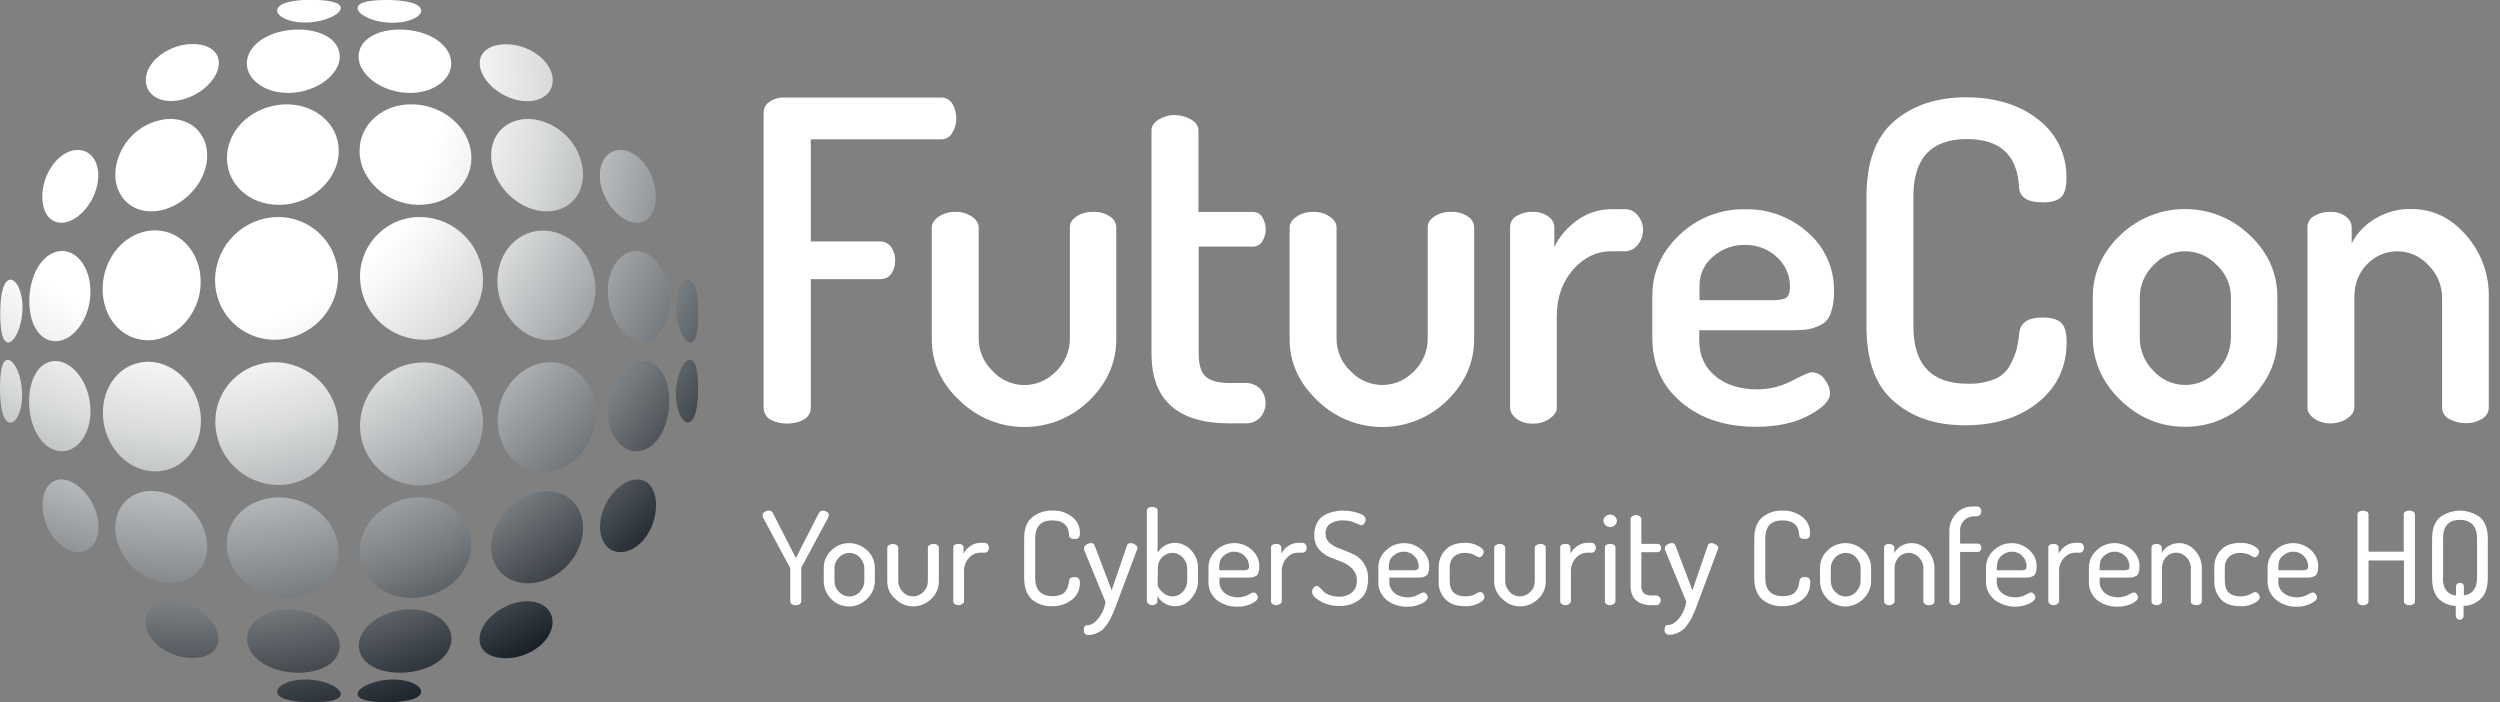 <svg xmlns="http://www.w3.org/2000/svg" width="178" height="50" viewBox="0 0 178 50" fill="none"><rect x="0" y="0" width="178" height="50" fill="#808080" stroke="none"/><g clip-path="url(#clip0_1750_381)"><path d="M24.069 19.701C24.052 22.172 22.05 24.156 19.579 24.191C17.247 24.208 15.332 22.328 15.315 19.997C15.315 19.944 15.315 19.892 15.315 19.84C15.385 17.456 17.299 15.524 19.701 15.454C22.033 15.385 23.999 17.229 24.069 19.561C24.069 19.596 24.086 19.648 24.069 19.701ZM10.79 16.411C8.858 16.568 7.379 18.36 7.309 20.432C7.24 22.503 8.597 24.226 10.546 24.226C12.496 24.226 14.253 22.381 14.288 20.136C14.323 17.891 12.704 16.255 10.79 16.411ZM4.177 17.891C2.941 18.099 2.141 19.614 2.088 21.284C2.036 22.955 2.75 24.295 3.968 24.295C5.186 24.295 6.387 22.746 6.439 20.884C6.491 19.022 5.395 17.682 4.177 17.891ZM0.644 19.927C0.174 20.101 0.017 21.18 0.017 22.328C0.017 23.477 0.157 24.382 0.592 24.382C1.027 24.382 1.566 23.303 1.601 21.998C1.636 20.693 1.096 19.77 0.644 19.927ZM20.258 7.431C18.134 7.518 16.324 9.015 16.168 10.999C16.011 12.983 17.682 14.636 19.962 14.584C22.242 14.532 24.121 12.739 24.121 10.755C24.121 8.771 22.363 7.362 20.258 7.431ZM11.73 8.493C9.903 8.754 8.475 10.198 8.232 12.026C8.023 13.801 9.224 15.193 11.051 15.037C12.879 14.88 14.601 13.174 14.741 11.33C14.88 9.485 13.505 8.284 11.73 8.493ZM5.169 10.72C4.055 10.982 3.15 12.304 3.028 13.679C2.906 15.054 3.533 16.011 4.612 15.837C5.691 15.663 6.822 14.288 6.979 12.826C7.135 11.364 6.283 10.459 5.169 10.72ZM21.076 2.106C19.37 2.158 17.804 2.993 17.595 4.264C17.386 5.534 18.761 6.683 20.675 6.613C22.59 6.544 24.191 5.291 24.191 4.038C24.191 2.784 22.781 2.054 21.076 2.106ZM13.383 3.15C12.008 3.289 10.686 4.194 10.425 5.325C10.164 6.457 11.069 7.344 12.53 7.17C13.992 6.996 15.367 5.865 15.559 4.751C15.75 3.637 14.758 3.028 13.383 3.15ZM22.189 -0.017C21.041 -0.017 19.944 0.157 19.753 0.626C19.561 1.096 20.519 1.636 21.841 1.601C23.164 1.566 24.26 1.009 24.26 0.574C24.26 0.139 23.338 -5.26421e-05 22.189 -0.017ZM24.086 30.282C24.069 27.811 22.067 25.827 19.596 25.792C17.264 25.774 15.35 27.654 15.332 29.986C15.332 30.038 15.332 30.09 15.332 30.143C15.402 32.527 17.316 34.459 19.718 34.528C22.05 34.598 24.017 32.753 24.086 30.421C24.069 30.404 24.086 30.352 24.086 30.282ZM14.306 29.847C14.253 27.619 12.496 25.757 10.564 25.757C8.632 25.757 7.257 27.462 7.327 29.534C7.396 31.605 8.876 33.397 10.807 33.554C12.739 33.71 14.358 32.092 14.306 29.847ZM6.439 29.116C6.387 27.254 5.169 25.705 3.951 25.705C2.732 25.705 2.036 27.062 2.071 28.716C2.106 30.369 2.924 31.9 4.159 32.109C5.395 32.318 6.509 30.978 6.439 29.116ZM1.566 28.002C1.549 26.697 0.992 25.618 0.557 25.618C0.122 25.618 0 26.54 0 27.671C0 28.803 0.157 29.899 0.627 30.073C1.096 30.247 1.619 29.307 1.566 28.002ZM24.104 39.245C24.104 37.243 22.224 35.451 19.944 35.416C17.665 35.381 15.994 37.034 16.15 39.001C16.307 40.968 18.134 42.482 20.24 42.569C22.346 42.656 24.121 41.246 24.104 39.245ZM14.741 38.67C14.601 36.826 12.896 35.103 11.051 34.963C9.206 34.824 8.023 36.216 8.232 37.974C8.475 39.802 9.903 41.229 11.73 41.49C13.505 41.716 14.88 40.515 14.741 38.67ZM6.996 37.174C6.84 35.729 5.708 34.354 4.629 34.163C3.55 33.971 2.906 34.946 3.046 36.303C3.185 37.661 4.055 38.984 5.186 39.262C6.317 39.541 7.153 38.618 6.996 37.174ZM24.191 45.962C24.191 44.709 22.607 43.456 20.693 43.387C18.778 43.317 17.403 44.466 17.612 45.736C17.821 47.007 19.387 47.842 21.093 47.894C22.799 47.946 24.173 47.215 24.191 45.962ZM15.541 45.231C15.35 44.135 13.975 42.969 12.513 42.812C11.051 42.656 10.146 43.526 10.407 44.657C10.668 45.788 11.991 46.711 13.366 46.833C14.741 46.954 15.733 46.328 15.541 45.231ZM24.26 49.408C24.26 48.973 23.164 48.399 21.841 48.381C20.519 48.364 19.579 48.886 19.753 49.356C19.927 49.826 21.023 50 22.189 50C23.355 50 24.26 49.861 24.26 49.408ZM25.635 19.701C25.653 22.172 27.654 24.156 30.125 24.191C32.457 24.208 34.372 22.328 34.389 19.997C34.389 19.944 34.389 19.892 34.389 19.84C34.319 17.456 32.405 15.524 30.003 15.454C27.671 15.385 25.705 17.229 25.635 19.561C25.635 19.596 25.635 19.648 25.635 19.701ZM35.416 20.136C35.468 22.363 37.226 24.226 39.158 24.226C41.09 24.226 42.464 22.52 42.395 20.449C42.325 18.378 40.846 16.585 38.914 16.429C36.982 16.272 35.364 17.908 35.416 20.136ZM43.282 20.884C43.334 22.746 44.553 24.295 45.771 24.295C46.972 24.295 47.685 22.938 47.651 21.284C47.616 19.631 46.798 18.099 45.562 17.891C44.309 17.682 43.213 19.022 43.282 20.884ZM48.138 21.998C48.155 23.303 48.712 24.382 49.147 24.382C49.582 24.382 49.721 23.477 49.721 22.328C49.721 21.197 49.565 20.101 49.095 19.927C48.625 19.753 48.103 20.693 48.138 21.998ZM25.6 10.755C25.6 12.739 27.48 14.549 29.76 14.584C32.04 14.619 33.71 12.966 33.554 10.999C33.397 9.032 31.57 7.518 29.464 7.431C27.358 7.344 25.6 8.754 25.6 10.755ZM34.981 11.33C35.12 13.174 36.826 14.897 38.67 15.037C40.515 15.176 41.699 13.801 41.49 12.026C41.246 10.198 39.819 8.771 37.992 8.493C36.217 8.284 34.824 9.485 34.981 11.33ZM42.725 12.826C42.882 14.271 44.013 15.646 45.092 15.837C46.171 16.029 46.815 15.054 46.676 13.679C46.554 12.304 45.667 10.999 44.535 10.72C43.422 10.459 42.569 11.382 42.725 12.826ZM25.531 4.038C25.531 5.291 27.114 6.544 29.029 6.613C30.943 6.683 32.318 5.534 32.109 4.264C31.901 2.993 30.334 2.158 28.629 2.106C26.923 2.054 25.531 2.784 25.531 4.038ZM34.18 4.768C34.372 5.865 35.747 7.031 37.209 7.188C38.67 7.344 39.575 6.474 39.314 5.343C39.053 4.212 37.731 3.289 36.356 3.167C34.981 3.046 33.989 3.655 34.18 4.768ZM25.461 0.592C25.461 1.027 26.558 1.601 27.88 1.618C29.203 1.636 30.143 1.114 29.969 0.644C29.795 0.174 28.698 -5.26421e-05 27.532 -5.26421e-05C26.366 -5.26421e-05 25.444 0.139 25.461 0.592ZM30.003 34.563C32.388 34.493 34.319 32.579 34.389 30.177C34.459 27.845 32.614 25.879 30.282 25.809C30.23 25.809 30.177 25.809 30.125 25.809C27.654 25.827 25.67 27.828 25.635 30.299C25.618 32.631 27.497 34.546 29.847 34.563C29.899 34.563 29.951 34.563 30.003 34.563ZM38.931 33.589C40.863 33.432 42.343 31.639 42.412 29.568C42.482 27.497 41.124 25.792 39.175 25.792C37.226 25.792 35.468 27.637 35.433 29.882C35.398 32.127 37 33.745 38.931 33.589ZM45.562 32.109C46.798 31.9 47.598 30.386 47.651 28.716C47.703 27.045 46.989 25.705 45.771 25.705C44.553 25.705 43.352 27.254 43.282 29.116C43.213 30.978 44.327 32.318 45.562 32.109ZM49.078 30.056C49.547 29.882 49.704 28.803 49.704 27.654C49.704 26.505 49.565 25.6 49.13 25.6C48.695 25.6 48.155 26.679 48.12 27.985C48.12 29.307 48.625 30.23 49.078 30.056ZM29.464 42.569C31.587 42.499 33.397 40.968 33.554 39.001C33.71 37.034 32.04 35.364 29.76 35.416C27.48 35.468 25.6 37.261 25.6 39.245C25.6 41.229 27.358 42.638 29.464 42.569ZM37.992 41.507C39.819 41.246 41.229 39.802 41.49 37.992C41.699 36.216 40.498 34.824 38.67 34.981C36.843 35.137 35.12 36.843 34.981 38.688C34.842 40.532 36.217 41.716 37.992 41.507ZM44.553 39.262C45.684 39.001 46.572 37.678 46.693 36.303C46.815 34.929 46.189 33.971 45.11 34.163C44.013 34.354 42.899 35.712 42.743 37.174C42.586 38.636 43.439 39.541 44.553 39.262ZM28.646 47.894C30.352 47.842 31.918 47.007 32.127 45.736C32.336 44.466 30.961 43.317 29.046 43.387C27.132 43.456 25.548 44.709 25.548 45.962C25.548 47.215 26.923 47.946 28.646 47.894ZM36.338 46.85C37.713 46.728 39.036 45.806 39.297 44.675C39.558 43.543 38.653 42.656 37.191 42.83C35.729 43.004 34.354 44.135 34.163 45.249C33.971 46.363 34.964 46.972 36.338 46.85ZM27.532 50C28.681 50 29.795 49.826 29.969 49.356C30.143 48.886 29.203 48.347 27.88 48.381C26.558 48.416 25.461 48.973 25.461 49.408C25.461 49.843 26.384 50 27.532 50Z" fill="url(#paint0_radial_1750_381)"></path><path d="M54.369 29.028V8.04C54.369 7.709 54.526 7.396 54.804 7.239C55.117 7.03 55.483 6.926 55.848 6.943H66.987C67.317 6.926 67.63 7.1 67.805 7.378C67.996 7.692 68.083 8.04 68.083 8.405C68.1 8.788 67.996 9.154 67.787 9.484C67.63 9.763 67.317 9.937 66.987 9.919H57.728V17.194H62.653C62.966 17.177 63.262 17.333 63.454 17.594C63.645 17.873 63.75 18.221 63.732 18.569C63.732 18.899 63.645 19.213 63.471 19.474C63.297 19.735 62.984 19.891 62.653 19.874H57.728V29.046C57.728 29.394 57.537 29.707 57.241 29.864C56.875 30.072 56.458 30.159 56.04 30.159C55.622 30.159 55.222 30.072 54.856 29.881C54.561 29.707 54.369 29.376 54.369 29.028Z" fill="white"></path><path d="M66.342 24.138V16.202C66.342 15.906 66.516 15.645 66.847 15.418C67.195 15.192 67.612 15.07 68.03 15.088C68.448 15.07 68.848 15.192 69.196 15.418C69.527 15.645 69.683 15.906 69.683 16.202V24.12C69.683 24.973 70.031 25.791 70.658 26.4C71.806 27.671 73.756 27.758 75.009 26.609C75.078 26.539 75.148 26.487 75.218 26.417C75.827 25.808 76.175 24.99 76.175 24.12V16.167C76.175 15.871 76.331 15.627 76.662 15.401C77.028 15.175 77.428 15.07 77.845 15.088C78.263 15.07 78.663 15.175 79.011 15.401C79.29 15.558 79.464 15.854 79.481 16.167V24.138C79.481 25.808 78.837 27.27 77.55 28.523C74.974 31.029 70.901 31.029 68.326 28.523C66.986 27.27 66.342 25.808 66.342 24.138Z" fill="white"></path><path d="M81.988 25.183V9.276C81.988 8.98 82.162 8.719 82.493 8.51C82.841 8.301 83.241 8.18 83.642 8.197C84.042 8.197 84.442 8.301 84.808 8.51C85.156 8.719 85.33 8.98 85.33 9.276V15.089H89.211C89.489 15.089 89.733 15.228 89.872 15.454C90.203 15.994 90.203 16.655 89.872 17.195C89.733 17.421 89.472 17.56 89.211 17.56H85.347V25.183C85.347 25.948 85.504 26.488 85.834 26.801C86.165 27.114 86.739 27.271 87.575 27.271H88.689C89.072 27.254 89.454 27.41 89.733 27.689C90.237 28.263 90.237 29.133 89.733 29.725C89.454 30.003 89.072 30.16 88.689 30.143H87.54C83.85 30.143 81.988 28.489 81.988 25.183Z" fill="white"></path><path d="M91.82 24.138V16.202C91.82 15.906 91.994 15.645 92.325 15.418C92.673 15.192 93.091 15.07 93.508 15.088C93.926 15.07 94.326 15.192 94.674 15.418C95.005 15.645 95.162 15.906 95.162 16.202V24.12C95.162 24.973 95.51 25.808 96.136 26.4C97.285 27.653 99.234 27.758 100.487 26.609C100.557 26.539 100.626 26.487 100.696 26.417C101.305 25.808 101.653 24.99 101.653 24.12V16.167C101.653 15.871 101.81 15.627 102.141 15.401C102.506 15.175 102.906 15.07 103.324 15.088C103.742 15.07 104.142 15.175 104.49 15.401C104.768 15.558 104.942 15.854 104.96 16.167V24.138C104.96 25.808 104.316 27.27 103.028 28.523C100.452 31.029 96.38 31.029 93.804 28.523C92.482 27.27 91.82 25.808 91.82 24.138Z" fill="white"></path><path d="M107.518 29.028V16.167C107.518 15.836 107.692 15.54 107.97 15.384C108.318 15.175 108.718 15.07 109.136 15.088C109.519 15.07 109.902 15.175 110.215 15.401C110.494 15.575 110.668 15.871 110.668 16.184V17.594C111.033 16.828 111.607 16.167 112.304 15.68C113 15.175 113.835 14.896 114.705 14.896H115.715C116.063 14.896 116.393 15.053 116.602 15.332C116.863 15.627 116.985 15.993 116.985 16.376C116.985 16.759 116.863 17.142 116.602 17.437C116.393 17.716 116.063 17.872 115.715 17.89H114.688C113.678 17.89 112.773 18.325 112.008 19.195C111.242 20.065 110.842 21.179 110.842 22.554V29.046C110.842 29.324 110.668 29.568 110.337 29.811C109.971 30.055 109.554 30.177 109.136 30.159C108.718 30.177 108.318 30.055 107.97 29.811C107.657 29.568 107.518 29.306 107.518 29.028Z" fill="white"></path><path d="M117.646 24.07V21.059C117.646 19.388 118.29 17.944 119.578 16.725C120.831 15.524 122.519 14.863 124.26 14.898C125.896 14.863 127.497 15.455 128.715 16.551C129.933 17.596 130.612 19.127 130.577 20.728C130.595 21.268 130.525 21.79 130.351 22.294C130.229 22.66 129.986 22.956 129.655 23.13C129.376 23.269 129.081 23.373 128.767 23.443C128.402 23.495 128.054 23.513 127.688 23.513H120.988V24.244C120.988 25.305 121.371 26.158 122.137 26.785C122.902 27.411 123.894 27.724 125.13 27.724C125.983 27.724 126.818 27.515 127.584 27.115C128.35 26.715 128.819 26.506 128.994 26.506C129.359 26.506 129.707 26.697 129.916 27.011C130.142 27.289 130.281 27.637 130.299 28.003C130.299 28.525 129.794 29.047 128.767 29.586C127.758 30.126 126.505 30.387 125.026 30.387C122.868 30.387 121.092 29.813 119.717 28.647C118.343 27.498 117.646 25.966 117.646 24.07ZM120.988 21.372H126.261C126.731 21.372 127.044 21.302 127.201 21.181C127.358 21.059 127.445 20.815 127.445 20.432C127.462 19.632 127.114 18.849 126.522 18.309C125.913 17.735 125.078 17.421 124.242 17.439C123.407 17.421 122.589 17.717 121.963 18.274C121.336 18.796 120.988 19.579 121.005 20.38V21.372H120.988Z" fill="white"></path><path d="M132.893 23.25V14.009C132.893 11.572 133.537 9.78 134.842 8.649C136.147 7.518 137.835 6.943 139.924 6.926C142.082 6.926 143.822 7.465 145.145 8.527C146.432 9.519 147.163 11.05 147.129 12.669C147.129 13.348 147.007 13.8 146.746 14.044C146.485 14.287 146.05 14.409 145.44 14.409C144.344 14.409 143.787 14.044 143.752 13.295C143.63 11.033 142.395 9.902 140.045 9.902C137.504 9.902 136.234 11.259 136.234 13.992V23.233C136.234 25.965 137.522 27.323 140.098 27.323C140.742 27.34 141.403 27.236 142.012 26.992C142.482 26.8 142.865 26.47 143.108 26.017C143.3 25.669 143.456 25.286 143.578 24.904C143.665 24.521 143.735 24.12 143.77 23.72C143.839 22.989 144.379 22.606 145.423 22.606C146.032 22.606 146.485 22.728 146.746 22.972C147.007 23.215 147.146 23.668 147.146 24.347C147.146 26.104 146.485 27.531 145.145 28.628C143.805 29.724 142.064 30.281 139.906 30.281C137.818 30.281 136.112 29.707 134.824 28.558C133.537 27.462 132.893 25.669 132.893 23.25Z" fill="white"></path><path d="M149.008 24.069V21.146C149.008 19.475 149.652 18.013 150.94 16.76C153.515 14.271 157.605 14.254 160.181 16.743C161.486 17.978 162.147 19.44 162.147 21.146V24.069C162.147 25.723 161.486 27.185 160.163 28.473C158.841 29.76 157.309 30.387 155.569 30.387C153.811 30.387 152.28 29.743 150.957 28.473C149.669 27.202 149.025 25.74 149.008 24.069ZM152.349 24.069C152.349 24.94 152.697 25.775 153.306 26.384C154.42 27.637 156.352 27.759 157.605 26.645C157.692 26.558 157.779 26.471 157.866 26.384C158.475 25.775 158.823 24.94 158.841 24.069V21.163C158.841 20.31 158.493 19.492 157.866 18.901C156.718 17.648 154.786 17.543 153.515 18.692C153.446 18.761 153.376 18.831 153.306 18.901C152.697 19.51 152.367 20.31 152.349 21.163V24.069Z" fill="white"></path><path d="M164.289 29.029V16.168C164.289 15.837 164.463 15.541 164.759 15.384C165.124 15.176 165.525 15.071 165.942 15.089C166.325 15.071 166.691 15.176 167.004 15.402C167.265 15.576 167.439 15.872 167.439 16.185V17.334C167.805 16.603 168.379 16.011 169.075 15.593C169.858 15.106 170.763 14.862 171.686 14.88C173.182 14.88 174.487 15.489 175.566 16.724C176.645 17.943 177.237 19.509 177.202 21.145V29.011C177.202 29.359 177.011 29.655 176.715 29.829C176.35 30.038 175.949 30.143 175.532 30.125C175.131 30.125 174.731 30.021 174.383 29.829C174.07 29.673 173.878 29.359 173.878 29.029V21.18C173.878 20.327 173.53 19.509 172.921 18.9C172.347 18.256 171.529 17.891 170.676 17.891C169.876 17.891 169.11 18.221 168.553 18.796C167.944 19.405 167.631 20.188 167.631 21.18V29.029C167.631 29.307 167.456 29.551 167.126 29.794C166.778 30.021 166.377 30.143 165.942 30.143C165.525 30.16 165.107 30.038 164.759 29.794C164.446 29.568 164.289 29.307 164.289 29.029Z" fill="white"></path><path d="M54.299 36.669C54.299 36.564 54.368 36.477 54.456 36.443C54.542 36.39 54.647 36.355 54.769 36.355C54.891 36.355 54.995 36.443 55.047 36.564L56.666 39.732L58.284 36.564C58.336 36.443 58.441 36.373 58.563 36.355C58.667 36.355 58.789 36.39 58.876 36.443C58.963 36.495 59.015 36.582 59.015 36.669C59.015 36.721 58.998 36.773 58.98 36.825L57.066 40.393C57.049 40.428 57.049 40.445 57.049 40.48V42.812C57.049 42.899 56.996 42.969 56.927 43.021C56.753 43.125 56.544 43.125 56.387 43.021C56.318 42.986 56.265 42.899 56.265 42.812V40.48C56.265 40.445 56.248 40.41 56.231 40.393L54.316 36.825C54.316 36.773 54.299 36.721 54.299 36.669Z" fill="white"></path><path d="M58.65 41.367V40.428C58.65 39.958 58.842 39.505 59.19 39.192C59.521 38.844 59.99 38.67 60.46 38.67C60.948 38.67 61.4 38.861 61.748 39.192C62.096 39.505 62.288 39.958 62.288 40.445V41.385C62.288 41.855 62.079 42.307 61.731 42.638C61.052 43.334 59.938 43.369 59.225 42.69C59.207 42.673 59.19 42.655 59.172 42.638C58.842 42.307 58.65 41.855 58.65 41.367ZM59.416 41.367C59.416 41.646 59.521 41.924 59.729 42.133C60.095 42.551 60.721 42.586 61.139 42.22C61.174 42.203 61.191 42.168 61.226 42.133C61.417 41.924 61.539 41.663 61.539 41.385V40.445C61.539 40.167 61.417 39.906 61.226 39.697C61.035 39.488 60.756 39.366 60.478 39.366C60.199 39.366 59.921 39.488 59.729 39.697C59.538 39.888 59.416 40.167 59.416 40.445V41.367Z" fill="white"></path><path d="M63.174 41.403V39.001C63.174 38.914 63.226 38.844 63.296 38.81C63.383 38.758 63.47 38.723 63.574 38.723C63.661 38.723 63.766 38.758 63.835 38.81C63.905 38.844 63.94 38.914 63.957 39.001V41.385C63.957 41.664 64.079 41.942 64.27 42.134C64.636 42.551 65.28 42.569 65.68 42.203C65.697 42.186 65.732 42.151 65.749 42.134C65.958 41.942 66.063 41.664 66.063 41.385V38.984C66.063 38.914 66.115 38.844 66.185 38.81C66.272 38.758 66.359 38.723 66.463 38.723C66.567 38.723 66.654 38.74 66.742 38.81C66.811 38.844 66.846 38.914 66.846 39.001V41.403C66.846 41.873 66.654 42.325 66.306 42.638C65.593 43.352 64.444 43.352 63.748 42.638C63.365 42.325 63.174 41.873 63.174 41.403Z" fill="white"></path><path d="M67.873 42.812V38.983C67.873 38.896 67.908 38.826 67.978 38.792C68.064 38.739 68.151 38.722 68.256 38.722C68.343 38.722 68.43 38.739 68.5 38.792C68.569 38.844 68.604 38.913 68.604 38.983V39.418C68.726 39.192 68.882 39.018 69.091 38.879C69.3 38.722 69.561 38.652 69.805 38.652H70.118C70.205 38.652 70.275 38.687 70.327 38.757C70.379 38.826 70.414 38.913 70.414 39C70.414 39.087 70.379 39.174 70.327 39.244C70.275 39.314 70.205 39.349 70.118 39.349H69.805C69.492 39.349 69.196 39.488 68.987 39.731C68.743 39.992 68.621 40.34 68.639 40.706V42.812C68.639 42.881 68.587 42.951 68.517 43.003C68.43 43.055 68.343 43.09 68.239 43.09C68.151 43.09 68.047 43.055 67.978 43.003C67.908 42.968 67.873 42.899 67.873 42.812Z" fill="white"></path><path d="M72.92 41.142V38.357C72.92 37.661 73.094 37.157 73.477 36.843C73.877 36.513 74.382 36.339 74.904 36.356C75.426 36.321 75.948 36.495 76.348 36.808C76.697 37.087 76.905 37.505 76.888 37.957C76.905 38.079 76.871 38.201 76.801 38.288C76.714 38.357 76.609 38.392 76.505 38.375C76.261 38.375 76.122 38.288 76.122 38.114C76.087 37.4 75.687 37.052 74.921 37.052C74.103 37.052 73.703 37.487 73.703 38.357V41.142C73.703 42.012 74.121 42.447 74.956 42.447C75.165 42.447 75.356 42.412 75.548 42.343C75.687 42.291 75.809 42.186 75.896 42.047C75.966 41.943 76.018 41.838 76.052 41.716C76.087 41.594 76.105 41.473 76.122 41.351C76.14 41.177 76.261 41.09 76.505 41.09C76.609 41.072 76.714 41.107 76.801 41.177C76.871 41.281 76.905 41.403 76.888 41.525C76.888 41.977 76.697 42.412 76.331 42.691C75.913 43.022 75.409 43.178 74.886 43.161C74.364 43.178 73.86 43.004 73.459 42.673C73.111 42.325 72.92 41.821 72.92 41.142Z" fill="white"></path><path d="M77.183 39.036C77.183 38.932 77.253 38.827 77.358 38.775C77.462 38.705 77.566 38.671 77.688 38.671C77.793 38.653 77.897 38.723 77.932 38.827L79.15 42.029L80.246 38.827C80.281 38.723 80.386 38.671 80.49 38.671C80.612 38.671 80.716 38.705 80.821 38.775C80.925 38.827 80.995 38.932 80.995 39.036C80.995 39.071 80.977 39.106 80.96 39.123L79.55 42.882L79.376 43.352C79.341 43.439 79.289 43.578 79.185 43.787C79.115 43.944 79.046 44.1 78.959 44.24C78.906 44.327 78.819 44.449 78.698 44.605C78.611 44.727 78.506 44.849 78.367 44.936C78.245 45.005 78.123 45.075 77.984 45.127C77.845 45.179 77.688 45.214 77.531 45.214C77.358 45.232 77.201 45.127 77.166 44.953C77.166 44.919 77.166 44.901 77.166 44.866C77.166 44.64 77.236 44.518 77.392 44.518C77.671 44.518 77.932 44.362 78.193 44.048C78.471 43.7 78.645 43.3 78.715 42.865L77.183 39.141C77.201 39.106 77.183 39.071 77.183 39.036Z" fill="white"></path><path d="M81.656 42.812V36.355C81.656 36.286 81.691 36.199 81.761 36.164C81.848 36.112 81.935 36.077 82.039 36.094C82.144 36.094 82.231 36.112 82.318 36.164C82.387 36.199 82.422 36.286 82.422 36.355V39.366C82.544 39.157 82.701 38.983 82.909 38.861C83.135 38.722 83.379 38.653 83.64 38.653C84.093 38.653 84.51 38.844 84.806 39.175C85.12 39.505 85.311 39.958 85.294 40.428V41.368C85.294 41.837 85.12 42.273 84.806 42.621C84.528 42.969 84.11 43.16 83.675 43.16C83.397 43.16 83.135 43.09 82.909 42.951C82.701 42.83 82.526 42.656 82.405 42.429V42.812C82.405 42.899 82.37 42.969 82.3 43.004C82.231 43.056 82.144 43.09 82.056 43.09C81.952 43.09 81.865 43.056 81.796 43.004C81.709 42.951 81.656 42.882 81.656 42.812ZM82.422 41.611C82.422 41.768 82.526 41.942 82.753 42.151C82.944 42.342 83.205 42.464 83.484 42.464C83.762 42.464 84.023 42.342 84.215 42.133C84.406 41.925 84.528 41.663 84.528 41.385V40.445C84.528 40.167 84.406 39.906 84.215 39.697C84.023 39.488 83.762 39.366 83.484 39.366C82.909 39.366 82.439 39.836 82.439 40.41C82.439 40.428 82.439 40.428 82.439 40.445L82.422 41.611Z" fill="white"></path><path d="M86.043 41.367V40.41C86.043 39.94 86.234 39.505 86.582 39.192C86.93 38.844 87.4 38.67 87.888 38.67C88.358 38.67 88.793 38.844 89.141 39.157C89.489 39.471 89.68 39.906 89.663 40.358C89.663 40.497 89.645 40.654 89.593 40.793C89.558 40.898 89.489 40.985 89.402 41.019C89.332 41.054 89.245 41.089 89.158 41.106C89.054 41.124 88.949 41.124 88.845 41.124H86.826V41.402C86.809 41.715 86.948 42.011 87.191 42.22C87.453 42.429 87.801 42.533 88.131 42.533C88.305 42.533 88.479 42.499 88.653 42.447C88.775 42.394 88.897 42.342 89.019 42.272C89.088 42.22 89.158 42.203 89.245 42.185C89.332 42.185 89.419 42.22 89.471 42.307C89.523 42.377 89.558 42.464 89.558 42.533C89.558 42.673 89.419 42.829 89.141 42.969C88.81 43.125 88.462 43.212 88.096 43.195C87.557 43.212 87.035 43.038 86.617 42.708C86.217 42.359 86.008 41.872 86.043 41.367ZM86.809 40.602H88.514C88.618 40.619 88.74 40.584 88.845 40.55C88.914 40.497 88.932 40.41 88.932 40.323C88.932 40.045 88.827 39.784 88.618 39.592C88.427 39.383 88.149 39.279 87.87 39.279C87.592 39.279 87.331 39.383 87.122 39.575C86.913 39.749 86.809 40.01 86.809 40.288V40.602Z" fill="white"></path><path d="M90.498 42.812V38.983C90.498 38.896 90.533 38.826 90.603 38.792C90.689 38.739 90.776 38.722 90.881 38.722C90.968 38.722 91.055 38.739 91.125 38.792C91.194 38.844 91.229 38.913 91.229 38.983V39.418C91.351 39.192 91.507 39.018 91.716 38.879C91.925 38.722 92.186 38.652 92.43 38.652H92.743C92.83 38.652 92.9 38.687 92.952 38.757C93.004 38.826 93.039 38.913 93.039 39C93.039 39.087 93.004 39.174 92.952 39.244C92.9 39.314 92.83 39.349 92.743 39.349H92.43C92.117 39.349 91.821 39.488 91.612 39.731C91.368 39.992 91.246 40.34 91.264 40.706V42.812C91.264 42.881 91.212 42.951 91.142 43.003C91.055 43.055 90.968 43.09 90.864 43.09C90.759 43.09 90.672 43.055 90.603 43.003C90.533 42.968 90.498 42.899 90.498 42.812Z" fill="white"></path><path d="M93.422 42.133C93.422 42.029 93.457 41.925 93.526 41.855C93.579 41.768 93.665 41.716 93.752 41.716C93.84 41.733 93.909 41.768 93.961 41.837C94.048 41.907 94.135 41.994 94.222 42.099C94.344 42.22 94.501 42.307 94.657 42.36C94.866 42.447 95.093 42.481 95.319 42.481C95.65 42.499 95.998 42.395 96.259 42.186C96.502 41.977 96.624 41.663 96.607 41.333C96.624 41.02 96.502 40.724 96.293 40.498C96.085 40.289 95.823 40.115 95.545 40.01C95.249 39.888 94.953 39.784 94.657 39.662C94.362 39.54 94.101 39.331 93.892 39.088C93.665 38.792 93.561 38.444 93.579 38.078C93.579 37.783 93.631 37.504 93.77 37.243C93.874 37.017 94.048 36.825 94.257 36.703C94.466 36.582 94.675 36.495 94.901 36.443C95.127 36.39 95.371 36.355 95.615 36.355C95.98 36.355 96.363 36.408 96.711 36.529C97.059 36.634 97.233 36.791 97.233 36.982C97.233 37.086 97.198 37.173 97.146 37.26C97.094 37.347 97.007 37.4 96.903 37.4C96.763 37.347 96.607 37.295 96.485 37.226C96.224 37.104 95.928 37.052 95.632 37.052C95.319 37.034 94.988 37.121 94.727 37.278C94.484 37.434 94.362 37.713 94.379 38.009C94.379 38.27 94.484 38.514 94.692 38.67C94.919 38.862 95.18 39.001 95.458 39.088C95.754 39.192 96.05 39.314 96.346 39.453C96.659 39.593 96.92 39.819 97.094 40.097C97.32 40.428 97.425 40.828 97.407 41.228C97.407 41.855 97.233 42.342 96.85 42.656C96.433 42.986 95.911 43.16 95.388 43.143C94.901 43.16 94.414 43.038 93.996 42.795C93.613 42.586 93.422 42.36 93.422 42.133Z" fill="white"></path><path d="M98.138 41.367V40.41C98.138 39.94 98.33 39.505 98.678 39.192C99.026 38.844 99.496 38.67 99.983 38.67C100.453 38.67 100.888 38.844 101.236 39.157C101.584 39.471 101.776 39.906 101.758 40.358C101.758 40.497 101.741 40.654 101.689 40.793C101.654 40.898 101.584 40.985 101.497 41.019C101.428 41.054 101.341 41.089 101.254 41.106C101.149 41.124 101.045 41.124 100.94 41.124H98.922V41.402C98.904 41.715 99.043 42.011 99.287 42.22C99.548 42.429 99.896 42.533 100.227 42.533C100.401 42.533 100.575 42.499 100.749 42.447C100.871 42.394 100.993 42.342 101.114 42.272C101.184 42.22 101.254 42.203 101.341 42.185C101.428 42.185 101.515 42.22 101.567 42.307C101.619 42.377 101.654 42.464 101.654 42.533C101.654 42.673 101.515 42.829 101.236 42.969C100.906 43.125 100.558 43.212 100.192 43.195C99.653 43.212 99.13 43.038 98.713 42.708C98.312 42.359 98.104 41.872 98.138 41.367ZM98.904 40.602H100.61C100.714 40.619 100.836 40.584 100.923 40.55C100.993 40.497 101.01 40.41 101.01 40.323C101.01 40.045 100.906 39.784 100.697 39.592C100.505 39.383 100.227 39.279 99.948 39.279C99.67 39.279 99.409 39.383 99.2 39.575C98.991 39.749 98.887 40.01 98.887 40.288L98.904 40.602Z" fill="white"></path><path d="M102.436 41.368V40.446C102.419 39.976 102.575 39.506 102.906 39.158C103.219 38.827 103.672 38.653 104.281 38.653C104.611 38.636 104.942 38.705 105.238 38.862C105.499 39.001 105.638 39.14 105.638 39.297C105.638 39.384 105.603 39.471 105.534 39.558C105.482 39.628 105.395 39.68 105.308 39.68C105.203 39.645 105.081 39.593 104.994 39.523C104.785 39.419 104.559 39.367 104.333 39.367C104.02 39.349 103.724 39.454 103.498 39.645C103.289 39.871 103.202 40.15 103.219 40.446V41.368C103.219 42.099 103.602 42.464 104.35 42.464C104.577 42.464 104.82 42.412 105.029 42.308C105.134 42.238 105.238 42.186 105.36 42.151C105.464 42.151 105.551 42.186 105.603 42.273C105.656 42.343 105.69 42.429 105.69 42.517C105.69 42.673 105.551 42.812 105.29 42.952C104.977 43.108 104.646 43.178 104.298 43.16C103.689 43.16 103.237 43.004 102.923 42.673C102.575 42.325 102.401 41.855 102.436 41.368Z" fill="white"></path><path d="M106.387 41.403V39.001C106.387 38.914 106.439 38.844 106.509 38.81C106.596 38.758 106.683 38.723 106.787 38.723C106.874 38.723 106.978 38.758 107.048 38.81C107.118 38.844 107.152 38.914 107.17 39.001V41.385C107.17 41.664 107.292 41.925 107.483 42.134C107.849 42.551 108.493 42.569 108.893 42.203C108.91 42.186 108.945 42.151 108.962 42.134C109.171 41.942 109.276 41.664 109.276 41.385V38.984C109.276 38.914 109.328 38.844 109.398 38.81C109.485 38.758 109.572 38.723 109.676 38.723C109.78 38.723 109.867 38.74 109.954 38.81C110.024 38.844 110.059 38.914 110.059 39.001V41.403C110.059 41.873 109.867 42.325 109.519 42.638C108.806 43.352 107.657 43.352 106.961 42.638C106.596 42.325 106.387 41.873 106.387 41.403Z" fill="white"></path><path d="M111.086 42.812V38.983C111.086 38.896 111.121 38.826 111.19 38.792C111.277 38.739 111.364 38.722 111.469 38.722C111.556 38.722 111.643 38.739 111.712 38.792C111.782 38.844 111.817 38.913 111.817 38.983V39.418C111.939 39.192 112.095 39.018 112.304 38.879C112.513 38.722 112.774 38.652 113.018 38.652H113.331C113.418 38.652 113.488 38.687 113.54 38.757C113.592 38.826 113.627 38.913 113.627 39C113.627 39.087 113.592 39.174 113.54 39.244C113.488 39.314 113.418 39.349 113.331 39.349H113.018C112.704 39.349 112.409 39.488 112.2 39.731C111.956 39.992 111.834 40.34 111.852 40.706V42.812C111.852 42.881 111.799 42.951 111.73 43.003C111.643 43.055 111.556 43.09 111.451 43.09C111.347 43.09 111.26 43.055 111.19 43.003C111.138 42.968 111.086 42.899 111.086 42.812Z" fill="white"></path><path d="M114.305 37.383C114.218 37.313 114.166 37.192 114.166 37.07C114.166 36.948 114.218 36.844 114.305 36.774C114.392 36.687 114.531 36.635 114.653 36.635C114.775 36.635 114.897 36.687 114.984 36.774C115.071 36.844 115.123 36.965 115.123 37.07C115.123 37.192 115.071 37.296 114.984 37.383C114.897 37.47 114.775 37.522 114.653 37.522C114.514 37.522 114.392 37.47 114.305 37.383ZM114.27 42.813V38.984C114.27 38.897 114.305 38.828 114.375 38.793C114.462 38.741 114.549 38.723 114.636 38.723C114.74 38.723 114.827 38.741 114.914 38.793C114.984 38.828 115.019 38.915 115.019 38.984V42.813C115.019 42.883 114.967 42.97 114.897 43.004C114.81 43.057 114.723 43.091 114.619 43.091C114.514 43.091 114.427 43.057 114.357 43.004C114.305 42.97 114.27 42.9 114.27 42.813Z" fill="white"></path><path d="M116.098 41.7V36.948C116.098 36.861 116.15 36.792 116.219 36.757C116.289 36.705 116.394 36.67 116.481 36.67C116.568 36.67 116.672 36.705 116.742 36.757C116.811 36.792 116.863 36.861 116.863 36.948V38.724H118.029C118.099 38.724 118.169 38.758 118.203 38.81C118.256 38.88 118.273 38.95 118.273 39.019C118.273 39.089 118.256 39.159 118.203 39.228C118.169 39.28 118.099 39.315 118.029 39.315H116.863V41.682C116.846 41.873 116.898 42.082 117.037 42.239C117.211 42.361 117.42 42.413 117.629 42.396H117.908C117.995 42.396 118.082 42.431 118.151 42.5C118.273 42.639 118.273 42.848 118.151 42.987C118.099 43.057 117.995 43.092 117.908 43.092H117.629C116.62 43.092 116.098 42.622 116.098 41.7Z" fill="white"></path><path d="M118.535 39.036C118.535 38.932 118.605 38.827 118.709 38.775C118.813 38.705 118.918 38.671 119.04 38.671C119.144 38.653 119.249 38.723 119.283 38.827L120.502 42.029L121.598 38.827C121.633 38.723 121.737 38.671 121.842 38.671C121.963 38.671 122.068 38.705 122.172 38.775C122.277 38.827 122.346 38.932 122.346 39.036C122.346 39.071 122.329 39.106 122.312 39.123L120.902 42.882L120.728 43.352C120.693 43.439 120.641 43.578 120.536 43.787C120.467 43.944 120.397 44.1 120.31 44.24C120.241 44.327 120.171 44.449 120.049 44.605C119.962 44.727 119.84 44.831 119.718 44.919C119.597 44.988 119.475 45.058 119.336 45.11C119.196 45.162 119.04 45.197 118.883 45.197C118.709 45.214 118.552 45.11 118.518 44.936C118.518 44.901 118.518 44.884 118.518 44.849C118.518 44.623 118.587 44.501 118.744 44.501C119.022 44.501 119.283 44.344 119.544 44.031C119.823 43.683 119.997 43.282 120.066 42.847L118.535 39.123C118.552 39.106 118.535 39.071 118.535 39.036Z" fill="white"></path><path d="M124.904 41.142V38.357C124.904 37.661 125.096 37.156 125.461 36.843C125.861 36.512 126.366 36.338 126.888 36.356C127.41 36.321 127.915 36.495 128.333 36.808C128.681 37.087 128.89 37.504 128.872 37.957C128.89 38.079 128.855 38.2 128.785 38.288C128.698 38.357 128.594 38.392 128.489 38.374C128.246 38.374 128.107 38.288 128.107 38.114C128.072 37.4 127.671 37.052 126.906 37.052C126.088 37.052 125.687 37.487 125.687 38.357V41.142C125.687 42.012 126.105 42.447 126.94 42.447C127.149 42.447 127.341 42.412 127.55 42.343C127.689 42.29 127.811 42.186 127.898 42.047C127.967 41.942 128.02 41.838 128.054 41.716C128.089 41.594 128.107 41.472 128.124 41.35C128.141 41.176 128.263 41.089 128.507 41.089C128.611 41.072 128.716 41.107 128.803 41.176C128.872 41.281 128.907 41.403 128.89 41.525C128.89 41.977 128.698 42.412 128.333 42.691C127.915 43.021 127.41 43.178 126.888 43.16C126.366 43.178 125.861 43.004 125.461 42.673C125.078 42.325 124.904 41.82 124.904 41.142Z" fill="white"></path><path d="M129.586 41.367V40.428C129.586 39.958 129.777 39.505 130.125 39.192C130.456 38.844 130.926 38.67 131.396 38.67C131.883 38.67 132.336 38.861 132.684 39.192C133.032 39.505 133.223 39.958 133.223 40.445V41.385C133.223 41.855 133.014 42.307 132.666 42.638C131.988 43.334 130.874 43.369 130.16 42.69C130.143 42.673 130.125 42.655 130.108 42.638C129.777 42.307 129.586 41.855 129.586 41.367ZM130.352 41.367C130.352 41.646 130.456 41.924 130.665 42.133C131.03 42.551 131.657 42.586 132.075 42.22C132.109 42.203 132.127 42.168 132.162 42.133C132.353 41.924 132.475 41.663 132.475 41.385V40.445C132.475 40.167 132.353 39.906 132.162 39.697C131.97 39.488 131.709 39.366 131.413 39.366C131.135 39.366 130.856 39.488 130.665 39.697C130.474 39.888 130.352 40.167 130.352 40.445V41.367Z" fill="white"></path><path d="M134.145 42.812V38.983C134.145 38.896 134.179 38.827 134.249 38.792C134.336 38.739 134.423 38.722 134.527 38.722C134.614 38.722 134.701 38.757 134.771 38.809C134.841 38.844 134.875 38.931 134.875 39.001V39.383C134.98 39.175 135.154 39.001 135.345 38.879C135.572 38.739 135.833 38.67 136.111 38.67C136.546 38.67 136.964 38.861 137.242 39.192C137.556 39.523 137.73 39.975 137.73 40.445V42.812C137.73 42.899 137.695 42.969 137.608 43.021C137.521 43.073 137.434 43.09 137.329 43.09C137.242 43.09 137.138 43.073 137.068 43.021C136.999 42.986 136.946 42.899 136.946 42.812V40.445C136.946 40.167 136.825 39.888 136.633 39.697C136.442 39.488 136.181 39.366 135.902 39.366C135.641 39.366 135.38 39.471 135.206 39.662C134.997 39.871 134.893 40.149 134.893 40.445V42.812C134.893 42.899 134.841 42.969 134.771 43.003C134.701 43.056 134.597 43.09 134.51 43.09C134.406 43.09 134.319 43.056 134.249 43.003C134.197 42.969 134.145 42.899 134.145 42.812Z" fill="white"></path><path d="M138.793 42.831V37.783C138.793 37.331 138.967 36.896 139.28 36.565C139.576 36.235 139.994 36.06 140.429 36.06H140.76C140.847 36.06 140.934 36.095 140.986 36.165C141.038 36.235 141.073 36.322 141.073 36.409C141.073 36.496 141.038 36.583 140.986 36.652C140.934 36.722 140.847 36.757 140.76 36.757H140.568C140.307 36.757 140.046 36.861 139.855 37.035C139.663 37.227 139.559 37.47 139.559 37.731V38.706H140.829C140.899 38.706 140.968 38.741 141.003 38.793C141.055 38.862 141.073 38.932 141.073 39.002C141.073 39.071 141.055 39.141 141.003 39.211C140.968 39.263 140.899 39.298 140.829 39.298H139.559V42.813C139.559 42.9 139.507 42.97 139.437 43.005C139.35 43.057 139.263 43.092 139.158 43.092C139.071 43.092 138.967 43.074 138.897 43.022C138.845 42.97 138.793 42.9 138.793 42.831Z" fill="white"></path><path d="M141.403 41.367V40.41C141.403 39.94 141.595 39.505 141.943 39.192C142.291 38.844 142.761 38.67 143.231 38.67C143.701 38.67 144.136 38.844 144.484 39.157C144.832 39.471 145.023 39.906 145.006 40.358C145.006 40.497 144.988 40.654 144.936 40.793C144.901 40.898 144.832 40.985 144.745 41.019C144.675 41.054 144.588 41.089 144.501 41.106C144.397 41.124 144.292 41.124 144.188 41.124H142.169V41.402C142.152 41.715 142.291 42.011 142.535 42.22C142.796 42.429 143.144 42.533 143.474 42.533C143.648 42.533 143.84 42.499 144.014 42.447C144.136 42.394 144.258 42.342 144.379 42.272C144.449 42.22 144.519 42.203 144.606 42.185C144.693 42.185 144.78 42.22 144.832 42.307C144.884 42.377 144.919 42.464 144.919 42.533C144.919 42.673 144.78 42.829 144.501 42.969C143.683 43.351 142.709 43.247 141.995 42.69C141.595 42.359 141.386 41.872 141.403 41.367ZM142.169 40.602H143.875C143.979 40.619 144.101 40.584 144.205 40.55C144.275 40.497 144.292 40.393 144.292 40.323C144.292 40.045 144.188 39.784 143.996 39.592C143.805 39.383 143.527 39.279 143.248 39.279C142.97 39.279 142.709 39.383 142.5 39.575C142.291 39.749 142.187 40.01 142.187 40.288L142.169 40.602Z" fill="white"></path><path d="M145.84 42.812V38.983C145.84 38.896 145.875 38.826 145.944 38.792C146.031 38.739 146.118 38.722 146.223 38.722C146.31 38.722 146.397 38.739 146.466 38.792C146.536 38.844 146.571 38.913 146.571 38.983V39.418C146.693 39.209 146.849 39.018 147.058 38.879C147.267 38.722 147.528 38.652 147.772 38.652H148.085C148.172 38.652 148.242 38.687 148.294 38.757C148.346 38.826 148.381 38.913 148.381 39C148.381 39.087 148.346 39.174 148.294 39.244C148.242 39.314 148.172 39.349 148.085 39.349H147.772C147.458 39.349 147.163 39.488 146.954 39.731C146.71 39.992 146.588 40.34 146.606 40.706V42.812C146.606 42.881 146.553 42.951 146.484 43.003C146.397 43.055 146.31 43.09 146.205 43.09C146.101 43.09 146.014 43.055 145.944 43.003C145.892 42.968 145.857 42.899 145.84 42.812Z" fill="white"></path><path d="M148.73 41.367V40.41C148.73 39.94 148.922 39.505 149.27 39.192C149.618 38.844 150.088 38.67 150.558 38.67C151.028 38.67 151.463 38.844 151.811 39.157C152.159 39.471 152.35 39.906 152.333 40.358C152.333 40.497 152.315 40.654 152.263 40.793C152.228 40.898 152.159 40.985 152.072 41.019C152.002 41.054 151.915 41.089 151.828 41.106C151.724 41.124 151.619 41.124 151.515 41.124H149.496V41.402C149.479 41.715 149.618 42.011 149.862 42.22C150.123 42.429 150.471 42.533 150.801 42.533C150.975 42.533 151.149 42.499 151.323 42.447C151.445 42.394 151.567 42.342 151.689 42.272C151.759 42.22 151.828 42.203 151.915 42.185C152.002 42.185 152.089 42.22 152.141 42.307C152.194 42.377 152.228 42.464 152.228 42.533C152.228 42.673 152.089 42.829 151.811 42.969C151.48 43.125 151.132 43.212 150.767 43.195C150.227 43.212 149.705 43.038 149.287 42.708C148.904 42.359 148.696 41.872 148.73 41.367ZM149.496 40.602H151.202C151.306 40.619 151.428 40.584 151.532 40.55C151.602 40.497 151.619 40.41 151.619 40.323C151.619 40.045 151.515 39.784 151.306 39.592C151.115 39.383 150.836 39.279 150.558 39.279C150.279 39.279 150.018 39.383 149.809 39.575C149.6 39.749 149.496 40.01 149.496 40.288V40.602Z" fill="white"></path><path d="M153.186 42.812V38.983C153.186 38.896 153.22 38.827 153.29 38.792C153.377 38.739 153.464 38.722 153.568 38.722C153.655 38.722 153.742 38.757 153.812 38.809C153.882 38.844 153.916 38.931 153.916 39.001V39.383C154.021 39.175 154.195 39.001 154.386 38.879C154.613 38.739 154.874 38.67 155.152 38.67C155.587 38.67 156.005 38.861 156.283 39.192C156.597 39.523 156.771 39.975 156.771 40.445V42.812C156.771 42.899 156.718 42.969 156.649 43.021C156.562 43.073 156.475 43.09 156.37 43.09C156.283 43.09 156.179 43.073 156.109 43.021C156.04 42.986 155.987 42.899 155.987 42.812V40.428C155.987 40.149 155.866 39.871 155.674 39.679C155.483 39.471 155.222 39.349 154.943 39.349C154.682 39.349 154.421 39.453 154.247 39.645C154.038 39.853 153.934 40.132 153.934 40.428V42.812C153.934 42.899 153.882 42.969 153.812 43.003C153.742 43.056 153.638 43.09 153.551 43.09C153.447 43.09 153.36 43.056 153.29 43.003C153.22 42.969 153.186 42.899 153.186 42.812Z" fill="white"></path><path d="M157.658 41.368V40.446C157.64 39.976 157.797 39.506 158.127 39.158C158.441 38.827 158.893 38.653 159.502 38.653C159.833 38.636 160.164 38.705 160.46 38.862C160.721 39.001 160.842 39.14 160.842 39.297C160.842 39.384 160.808 39.471 160.738 39.558C160.686 39.628 160.599 39.68 160.512 39.68C160.407 39.645 160.285 39.593 160.198 39.523C159.99 39.419 159.763 39.367 159.537 39.367C159.224 39.349 158.928 39.454 158.702 39.645C158.493 39.871 158.388 40.15 158.406 40.446V41.368C158.406 42.099 158.789 42.464 159.537 42.464C159.763 42.464 160.007 42.412 160.216 42.308C160.32 42.238 160.425 42.186 160.547 42.151C160.634 42.151 160.738 42.203 160.79 42.273C160.86 42.343 160.877 42.429 160.895 42.517C160.895 42.673 160.755 42.812 160.494 42.952C160.181 43.108 159.85 43.178 159.502 43.16C158.893 43.16 158.441 43.004 158.127 42.673C157.814 42.325 157.64 41.855 157.658 41.368Z" fill="white"></path><path d="M161.452 41.367V40.41C161.452 39.94 161.644 39.505 161.992 39.192C162.34 38.844 162.81 38.67 163.28 38.67C163.749 38.67 164.185 38.844 164.533 39.157C164.881 39.471 165.072 39.906 165.055 40.358C165.055 40.497 165.037 40.654 164.985 40.793C164.95 40.898 164.881 40.985 164.794 41.019C164.724 41.054 164.637 41.089 164.55 41.106C164.446 41.124 164.341 41.124 164.237 41.124H162.218V41.402C162.201 41.715 162.34 42.011 162.583 42.22C162.844 42.429 163.193 42.533 163.523 42.533C163.697 42.533 163.889 42.499 164.063 42.447C164.185 42.394 164.306 42.342 164.428 42.272C164.498 42.22 164.567 42.203 164.654 42.185C164.741 42.185 164.828 42.22 164.881 42.307C164.933 42.377 164.968 42.464 164.968 42.533C164.968 42.673 164.828 42.829 164.55 42.969C164.219 43.125 163.871 43.212 163.506 43.195C162.984 43.212 162.462 43.038 162.044 42.69C161.644 42.359 161.435 41.872 161.452 41.367ZM162.218 40.602H163.923C164.028 40.619 164.15 40.584 164.254 40.55C164.324 40.497 164.341 40.41 164.341 40.323C164.341 40.045 164.237 39.784 164.028 39.592C163.836 39.383 163.558 39.279 163.28 39.279C163.001 39.279 162.74 39.383 162.531 39.575C162.322 39.749 162.218 40.01 162.218 40.288V40.602Z" fill="white"></path><path d="M167.855 42.812V36.617C167.855 36.529 167.89 36.46 167.977 36.425C168.151 36.338 168.343 36.338 168.517 36.425C168.586 36.46 168.639 36.547 168.639 36.617V39.279H171.145V36.617C171.145 36.529 171.18 36.46 171.267 36.425C171.354 36.373 171.441 36.355 171.545 36.355C171.649 36.355 171.736 36.373 171.823 36.425C171.893 36.46 171.945 36.547 171.945 36.617V42.812C171.945 42.899 171.91 42.969 171.823 43.021C171.736 43.073 171.649 43.091 171.545 43.091C171.458 43.091 171.354 43.073 171.284 43.021C171.214 42.986 171.162 42.899 171.162 42.812V39.906H168.639V42.812C168.639 42.899 168.586 42.969 168.517 43.021C168.343 43.125 168.134 43.125 167.977 43.021C167.908 42.986 167.855 42.899 167.855 42.812Z" fill="white"></path><path d="M173.164 41.141V38.374C173.164 37.678 173.338 37.173 173.704 36.842C174.556 36.198 175.74 36.198 176.593 36.842C176.958 37.173 177.132 37.678 177.132 38.374V41.158C177.132 41.802 176.975 42.29 176.662 42.603C176.331 42.934 175.879 43.142 175.409 43.142V43.839C175.409 43.908 175.392 43.995 175.322 44.047C175.218 44.152 175.044 44.152 174.939 44.047C174.887 43.995 174.852 43.925 174.852 43.839V43.142C174.382 43.125 173.93 42.934 173.599 42.603C173.303 42.272 173.164 41.785 173.164 41.141ZM173.93 41.141C173.93 41.889 174.243 42.324 174.87 42.411V41.767C174.87 41.698 174.887 41.611 174.957 41.559C175.061 41.472 175.235 41.472 175.339 41.559C175.392 41.611 175.427 41.681 175.427 41.767V42.394C176.053 42.307 176.366 41.889 176.366 41.124V38.339C176.366 37.904 176.262 37.573 176.053 37.347C175.809 37.121 175.479 36.999 175.148 37.016C174.347 37.016 173.947 37.451 173.947 38.322V41.141H173.93Z" fill="white"></path></g><defs><radialGradient id="paint0_radial_1750_381" cx="0" cy="0" r="1" gradientUnits="userSpaceOnUse" gradientTransform="translate(13.872 5.811) scale(47.96 47.96)"><stop offset="0.37" stop-color="white"></stop><stop offset="0.42" stop-color="#F5F5F6"></stop><stop offset="0.52" stop-color="#DADCDD"></stop><stop offset="0.64" stop-color="#AFB2B4"></stop><stop offset="0.79" stop-color="#73787C"></stop><stop offset="0.95" stop-color="#272E35"></stop><stop offset="1" stop-color="#101820"></stop></radialGradient><clipPath id="clip0_1750_381"><rect width="177.202" height="50" fill="white"></rect></clipPath></defs></svg>